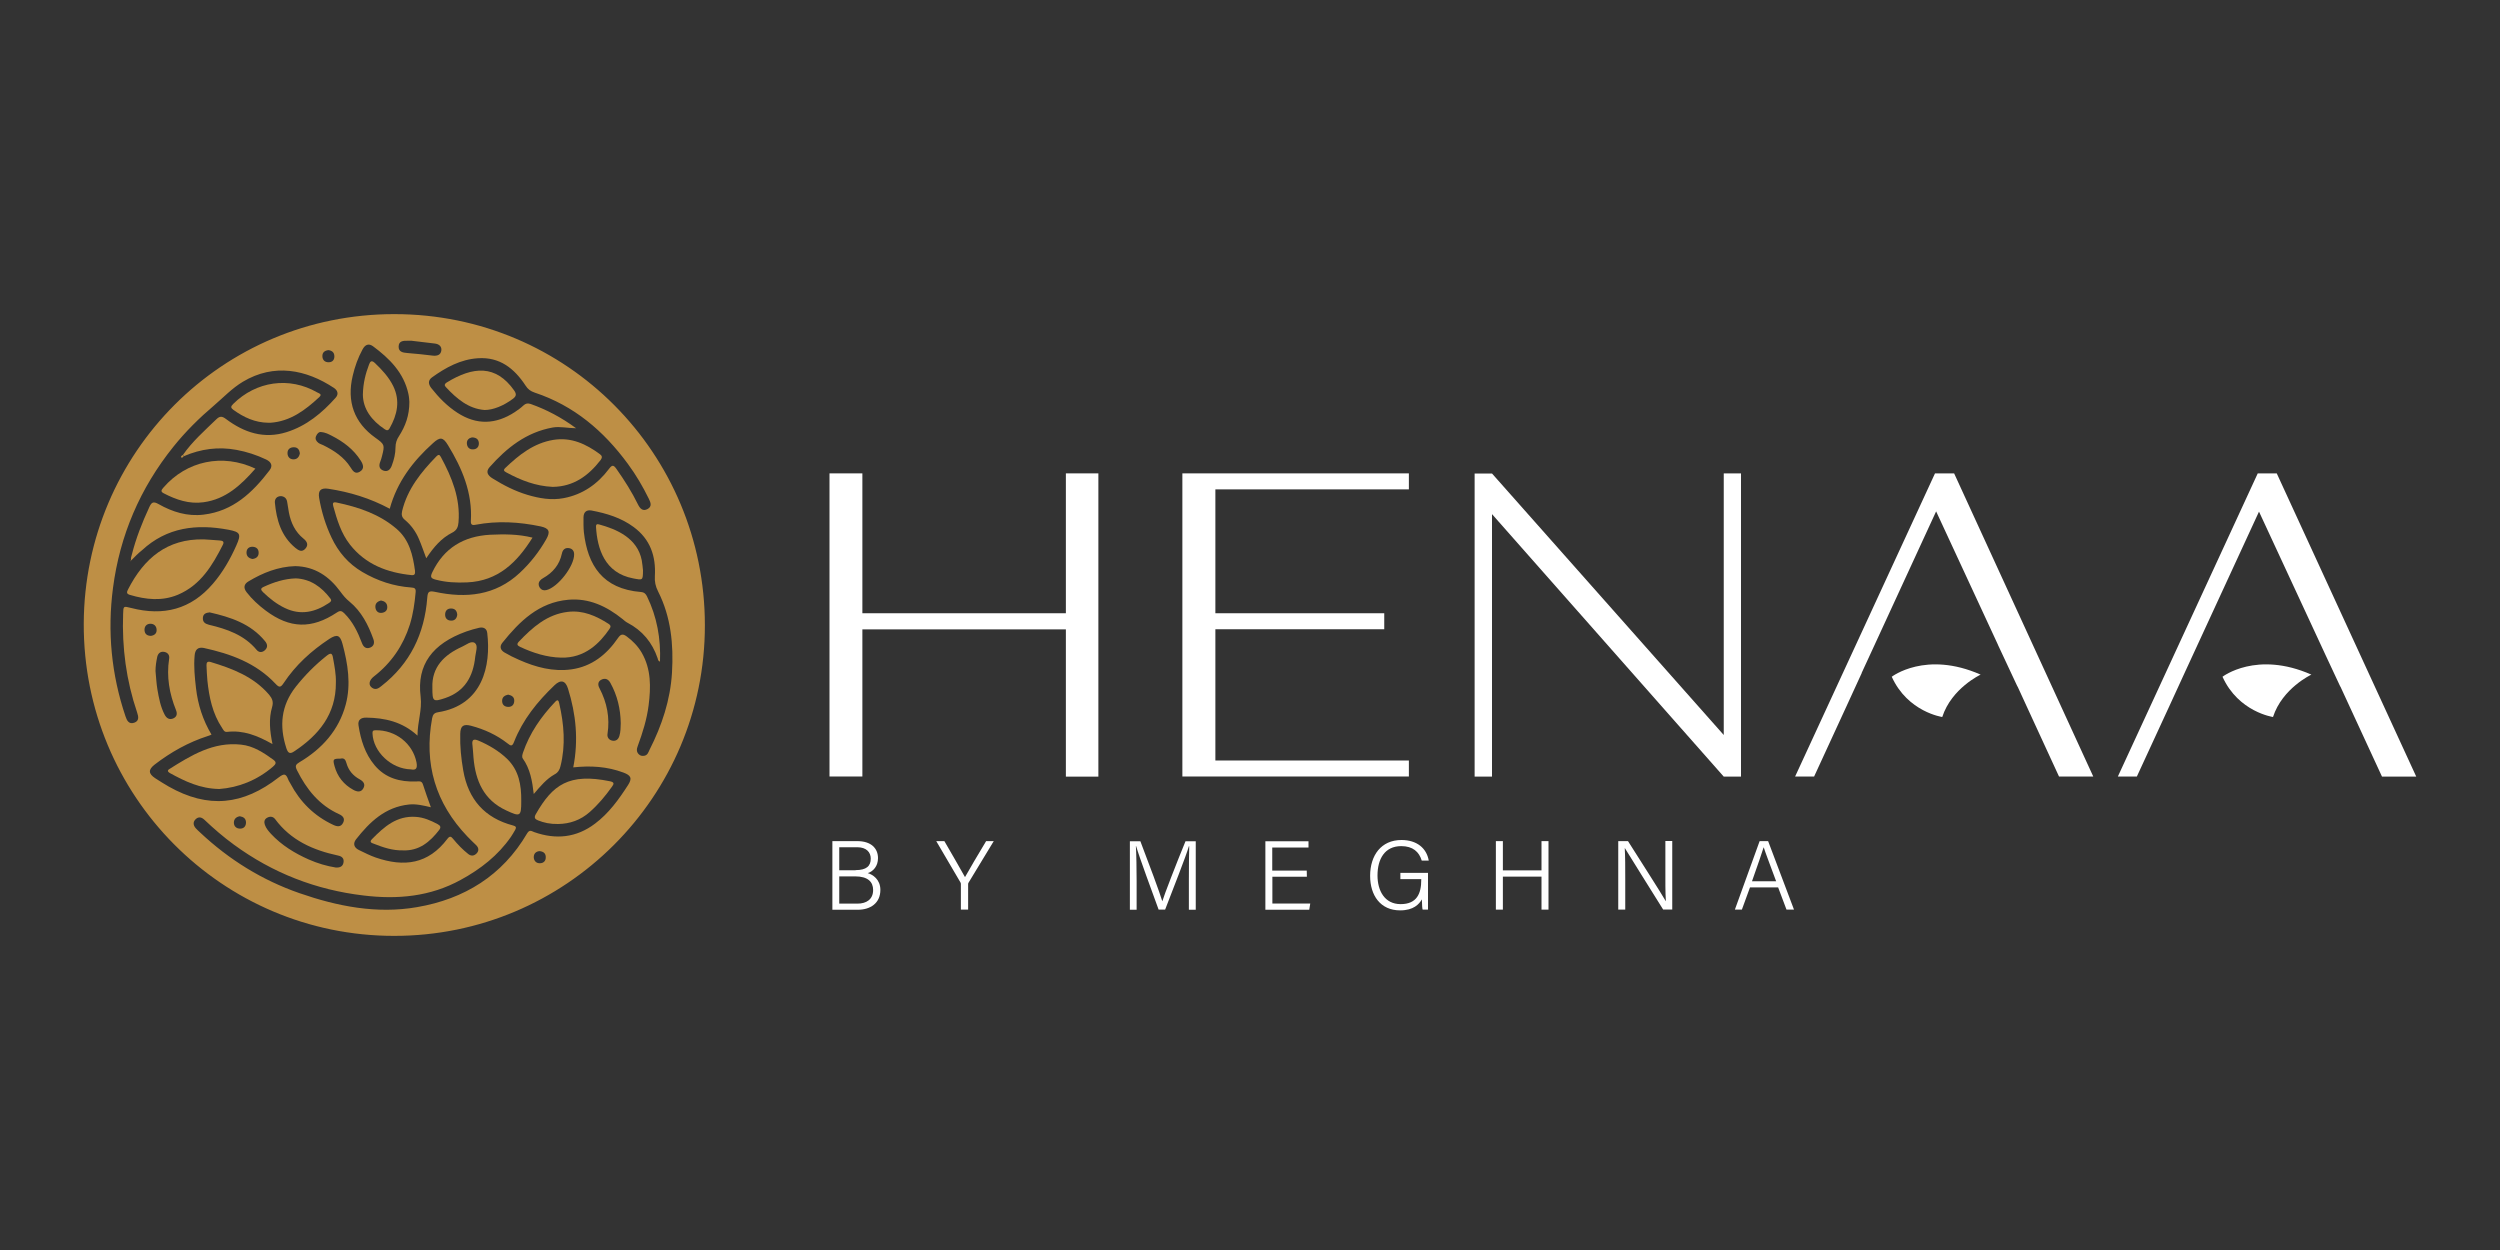 <svg xmlns="http://www.w3.org/2000/svg" xmlns:xlink="http://www.w3.org/1999/xlink" id="Layer_1" x="0px" y="0px" viewBox="0 0 2000 1000" style="enable-background:new 0 0 2000 1000;" xml:space="preserve"><rect x="0" y="0" width="2000" height="1000" fill="#333333" stroke="none"/><style type="text/css">	.st0{fill:#FFFFFF;}	.st1{fill:#BE8F45;}</style><g>	<g>		<path class="st0" d="M665.9,672.9h20c11,0,16.5,5.8,16.5,13.6c0,6.4-3.8,10.6-8.2,12c3.9,1.1,10.1,5,10.1,13.4   c0,10.7-8.1,15.9-18,15.9h-20.4L665.9,672.9L665.9,672.9z M684.4,696.1c8.8,0,12.2-3.3,12.2-9.2c0-5.2-3.6-9.1-10.7-9.1h-14.5   v18.4h13V696.1z M671.4,722.9H686c7.1,0,12.5-3.4,12.5-10.9c0-6.5-4.2-10.9-14.4-10.9h-12.7L671.4,722.9L671.4,722.9z"></path>		<path class="st0" d="M768.7,727.7v-20.4c0-0.5-0.1-1-0.3-1.3L749,672.9h6.5c5.3,9.1,14.1,24.4,16.5,28.8   c2.4-4.4,11.3-19.6,16.9-28.8h6.1l-20.2,33.3c-0.2,0.3-0.3,0.6-0.3,1.3v20.2H768.7z"></path>		<path class="st0" d="M951.1,703.4c0-10.5,0.1-20.8,0.3-26.4h-0.3c-2.3,8-12.4,33.5-19,50.7h-5.2c-5-13.7-15.5-42.1-18-50.8h-0.2   c0.4,6.3,0.6,18.8,0.6,28.2v22.7h-5.4V673h8.4c6.9,18,15.6,41.4,17.5,47.9h0.1c1.3-4.6,11.3-30.4,18.5-47.9h8.2v54.8h-5.5   L951.1,703.4L951.1,703.4z"></path>		<path class="st0" d="M1045.5,701.4h-27.6v21.4h30.3l-0.8,5h-35.1V673h34.5v5h-29v18.5h27.6L1045.5,701.4L1045.5,701.4z"></path>		<path class="st0" d="M1142.6,727.7h-4.5c-0.3-0.8-0.5-3.5-0.6-8.2c-2.2,3.8-6.6,8.8-17.4,8.8c-15.8,0-24-12-24-27.6   c0-16.4,8.8-28.7,25.1-28.7c12.2,0,20.1,6.5,21.8,16.5h-5.6c-2.1-7-7.1-11.6-16.4-11.6c-13.3,0-19,10.4-19,23.5   c0,12,5.6,22.9,18.5,22.9c13.1,0,16.5-8.6,16.5-19.4v-0.6h-16.7v-5h22.1v29.4L1142.6,727.7L1142.6,727.7z"></path>		<path class="st0" d="M1196.7,672.9h5.6v23.4h30.9v-23.4h5.6v54.8h-5.6v-26.4h-30.9v26.4h-5.6V672.9z"></path>		<path class="st0" d="M1294.6,727.7v-54.8h7.8c8.2,13,26.9,42.1,30.2,48h0.1c-0.5-7.5-0.4-15.8-0.4-24.8v-23.3h5.5v54.8h-7.3   c-7.7-12.3-26.9-43-30.6-49.1h-0.1c0.4,6.8,0.4,15.3,0.4,25.3v23.9L1294.6,727.7L1294.6,727.7z"></path>		<path class="st0" d="M1400,709.9l-6.5,17.8h-5.6l19.8-54.8h6.8l20.7,54.8h-6l-6.7-17.8H1400z M1420.9,705   c-5.7-15.4-8.7-23.2-9.9-27.1h-0.1c-1.3,4.4-4.7,13.9-9.3,27.1H1420.9z"></path>	</g></g><g>	<g>		<path class="st0" d="M852.7,378.7v111.9H689.9V378.7h-26.3v242.5h26.3V503.5h162.8v117.8h26V378.7H852.7z"></path>		<path class="st0" d="M1127.1,391.5v-12.8H945.9v242.5h181.2v-12.8H972.3v-105h135.1v-12.8H972.3v-99.1L1127.1,391.5L1127.1,391.5z   "></path>		<path class="st0" d="M1379,378.7V588l-185.4-209.2h-13.9v242.5h13.9v-210l185.4,210h13.8V378.7H1379z"></path>		<path class="st0" d="M1563.3,378.7H1548l-111.9,242.5h15.2l25.8-56l12.3-26.8h-0.1l12-26l3.5-7.6l44.1-95.7l49,105.7l0.7,1.6   l15.3,32.7h0.1l7.4,16.1l25.8,56h27.4L1563.3,378.7z"></path>		<path class="st0" d="M1821.4,378.7h-15.2l-111.9,242.5h15.2l24.5-53.1l0.7-1.5l12.9-28.1l0,0l59.6-129.2l53.4,115.1l11.6,24.8h0.1   l6.6,14.3l26.7,57.8h27.4L1821.4,378.7z"></path>	</g>	<path class="st0" d="M1513.4,541.4c0,0,27.2-21.1,71.1-1.7c0,0-23.2,10.8-30.7,33.9C1553.9,573.6,1526.2,569.7,1513.4,541.4z"></path>	<path class="st0" d="M1778,541.4c0,0,27.2-21.1,71.1-1.7c0,0-23.2,10.8-30.7,33.9C1818.5,573.6,1790.8,569.7,1778,541.4z"></path></g><g>	<path class="st1" d="M315.1,748.7C177.7,748.6,66.4,636.9,67,498.7c0.6-136.4,110.5-247.5,248.5-247.4  c138.5,0,248.3,111.8,248.4,248.7C564.1,637.5,452.5,748.9,315.1,748.7z M104.9,448.4c-0.5-1.7,0.2-3.2,0.6-4.8  c3.3-13.1,8.2-25.5,13.9-37.8c1.8-3.9,3.1-5,7.5-2.5c11.1,6.3,23.1,10,36,8.4c23.5-2.8,39.1-17.6,52.7-35.4c3-3.9,1.2-6.8-2.7-8.7  c-7.6-3.6-15.5-6.2-23.7-7.7c-14.5-2.7-28.5-0.8-42,5c-0.3-0.3-0.6-0.6-0.9-0.9c7.5-10.8,17.4-19.5,26.8-28.6  c2.7-2.6,4.5-2.6,7.7-0.2c14.5,10.9,30.4,16.2,48.5,10.5c15.9-5,28.3-15.3,39.2-27.5c2.7-3,1.5-6-1.4-7.9  c-22.1-14.6-47.8-19.9-72.8-4.9c-8.7,5.2-15.5,12.5-23.1,19c-11.8,10-22.8,20.9-32.5,33c-26.6,33.1-42.8,70.8-48.3,112.9  c-4.6,35-1.3,69.3,10,102.8c1.1,3.3,2.7,6.5,6.9,5.1c4.1-1.4,3.6-4.7,2.4-8.2c-8.7-25.6-12.2-51.9-11.2-78.9  c0.2-6.4,0.1-6.3,6.5-4.7c25.7,6.6,47.7,1.2,65.4-19.5c7.9-9.2,13.8-19.6,18.7-30.6c4-9,3.2-10.7-6.3-12.5  c-25.5-4.8-49.2-2.1-69.2,16.4C110.4,442.7,107.7,445.6,104.9,448.4z M458.6,613.9c4.3-21.8,2.2-42.6-4.2-63  c-2-6.5-5.8-7.5-10.8-2.7c-13.7,13.1-25.4,27.5-32.4,45.4c-1.5,3.8-2.7,3.1-5.2,1.1c-8.7-6.8-18.6-11.3-29.2-14.1  c-6.1-1.6-8.5,0.1-8.6,6.5c-0.3,9.8,0.7,19.6,2.4,29.3c4,23.1,17.1,38,39.9,44c2.2,0.6,2.8,1.4,1.7,3.4c-1.1,1.9-2.2,3.8-3.4,5.6  c-10.4,15-24.3,25.8-40.2,34.5c-24.4,13.4-50.6,15.8-77.7,12.5c-38.2-4.5-72.8-18-103.8-40.7c-8.4-6.1-16.2-12.9-23.7-20  c-2.4-2.2-4.9-2.5-7.2,0c-2,2.2-1.5,4.7,0.4,6.9c1.1,1.2,2.3,2.3,3.5,3.4c23.1,21.7,49.5,38.1,79.4,48.5  c30.5,10.6,62,16.8,94.2,11.2c37.7-6.5,68.2-25.2,88-59c2-3.3,3.5-1.8,5.7-1c17.3,6.1,33.6,4.5,48.5-6.7  c11.1-8.3,19.1-19.4,26.5-30.9c3.5-5.4,2.5-7.8-3.8-10.1C485.7,613.2,472.6,612.4,458.6,613.9z M311.8,407  c-15.6-8.4-32-13.4-49.2-16c-5.9-0.9-8.3,1.4-7.3,7.3c1.9,11,5.1,21.6,9.9,31.7c5.5,11.7,13.5,21,24.7,27.6  c12.1,7.1,25,11.4,39.1,12.4c2.8,0.2,3.8,0.8,3.5,3.9c-0.8,8.7-2,17.3-4.6,25.7c-5.3,16.8-14.8,30.7-28.7,41.5  c-4.2,3.2-4.7,7.2-1.3,9.3c2.9,1.8,5.2,0.1,7.4-1.7c22.9-17.9,34.3-41.8,36.5-70.4c0.4-4.8,1.1-5.9,6.3-4.8  c24.8,5.3,48.2,3,67.7-15.2c8.4-7.8,15.5-16.9,21.2-26.9c3.5-6.2,2.3-8.8-4.6-10.3c-17.2-3.6-34.5-4.6-51.9-1.3  c-2.9,0.6-4-0.1-3.8-3.2c1.3-22.4-7-42-18.4-60.6c-3.9-6.4-6.3-6.6-11.9-1.5C330.4,368.9,317.7,385.4,311.8,407z M169.2,587.7  c-1.3,0.5-2.1,0.9-2.9,1.1c-15.6,5-29.6,12.9-42.5,22.8c-5.3,4.1-5.2,7.3,0.4,11c3.5,2.3,7.1,4.5,10.7,6.6  c31.6,17.9,59.5,15,88.1-7.3c4.2-3.2,5.7-3.1,7.5,1.5c0.4,1.2,1.2,2.2,1.8,3.4c7.8,14.8,19.1,26,34.3,33.1c3.2,1.5,6.1,1.9,7.9-1.7  c1.7-3.4-0.2-5.5-3.3-6.9c-15.9-7.2-26-19.9-33.6-35.1c-1.7-3.5-1.1-4.6,2.1-6.5c18-10.7,31.4-25.6,36.9-46.1  c4.3-16.2,1.7-32.5-2.6-48.5c-1.9-7-4.3-8-10.5-4c-14.4,9.5-27,20.9-36.6,35.4c-2.5,3.8-3.7,3.5-6.6,0.4  c-15.5-16.5-35.7-23.8-57.1-28.5c-4.8-1-7.1,1.2-7.5,6c-0.8,8.8,0.1,17.5,1.1,26.1C158.3,563.7,162.3,576.1,169.2,587.7z   M528,529.3c-1.6-0.5-1.6-1.7-1.9-2.7c-4.3-12.6-12.2-22.2-24.1-28.4c-1.4-0.7-2.7-1.9-3.9-2.9c-12.7-10.2-26.8-17-43.5-15.5  c-23.5,2.1-38.9,17.2-52.7,34.4c-2.5,3.1-1.5,5.9,1.7,7.8c3.8,2.2,7.7,4.2,11.7,5.9c13.3,5.9,27.2,9.6,41.8,7.6  c16.3-2.3,28.2-11.8,37.3-25.1c2.2-3.2,3.9-3.5,6.9-1.3c4.9,3.6,9,7.8,12.1,13.1c7.6,13.2,7.3,27.6,5.5,42  c-1.4,11.2-4.8,22-8.7,32.6c-0.9,2.3-1.2,4.6,0.8,6.6c1.3,1.3,2.8,1.5,4.5,1.2c2.6-0.5,3.2-2.8,4.1-4.7c9.9-19.5,16.7-39.9,18-61.9  c1.3-22.4-0.8-44.4-11.1-64.8c-2.1-4.1-2.9-7.9-2.6-12.4c0.9-15.9-3.7-29.4-17-39.2c-10-7.4-21.6-10.9-33.7-13.2  c-4-0.7-6.3,1.2-6.4,5.4c0,4-0.1,8,0.3,12c3,26.3,14.9,45.3,45.6,47.8c2.7,0.2,3.9,1.5,4.9,3.5C525.6,493.5,528.7,510.9,528,529.3z   M344.7,645.8c-6-1.4-11.7-2.8-17.5-2.2c-19,2-31.4,13.9-42.4,27.9c-2.6,3.4-1.6,6.6,2.3,8.5c4.4,2.1,8.8,4.4,13.4,6  c22.9,7.9,42.1,5.3,57.4-14.9c1.8-2.4,2.9-2.1,4.5-0.1c3.7,4.5,7.7,8.7,12.3,12.3c2.5,1.9,4.9,1.3,6.8-0.8c1.8-2.1,1.4-4.4-0.5-6.3  c-2.3-2.3-4.8-4.5-7-6.9c-25.6-26.7-35-58.3-28.3-94.7c0.6-3,1.7-4.3,4.7-4.8c35.8-5.7,42.5-37.2,39.4-63.4c-0.4-3.6-3-4.9-6.4-4.2  c-3.5,0.8-7,1.8-10.4,3c-27.1,9.7-39.7,26.7-36.5,52.1c1.3,10.7-2.5,20.2-2.5,31.2c-12.2-11.2-26.2-14.2-41-14.4  c-4.2-0.1-6.9,1.8-6.2,6.2c1.8,11.6,5.2,22.7,12.9,31.9c8.7,10.4,20.3,13.4,33.2,13c2.1-0.1,4.4-0.8,5.4,2.2  C340.2,633.5,342.4,639.3,344.7,645.8z M460.9,342.6c-7.2-0.1-12.8-1.6-18.7-0.6c-21.2,3.8-36.9,16.3-50.6,31.8  c-3.3,3.7-1.2,6.7,2.4,8.9c8.8,5.5,18,10.2,28,13.2c9.5,2.8,19.1,4.5,29,2.6c15.2-2.9,27-11.2,36.2-23.4c2.5-3.4,3.7-3.2,6,0.1  c6.4,9.1,12.3,18.4,17.2,28.4c1.6,3.3,3.9,5.7,7.7,3.6c3.6-2,2.5-5.1,1-8.1c-4.8-9.8-10.3-19.2-16.8-28  c-19.3-26.3-43.1-46.6-74.5-57c-3.3-1.1-5.5-2.7-7.4-5.7c-9-13.7-20.7-23-38.1-21.8c-13.9,0.9-25.7,7.4-36.7,15.3  c-3.3,2.4-3,5.4-0.6,8.5c6,7.6,12.7,14.5,20.9,19.8c15.4,10,30.7,9.4,45.9-0.5c2.4-1.6,4.8-3.3,6.9-5.3c1.8-1.7,3.5-2,5.9-1.2  C437.2,327.7,448.9,333.8,460.9,342.6z M236.2,452.9c-13.7,0.4-25.9,5.3-37.4,12.2c-3.6,2.1-4.3,5.1-1.5,8.7  c4.4,5.7,9.6,10.4,15.3,14.7c19.3,14.4,36.7,14.9,56.9,1.5c2.5-1.7,3.9-1.4,5.9,0.6c6.8,6.7,10.8,15,14.1,23.7  c1.1,3.1,3.2,5.1,6.6,3.8c3-1.2,3.7-3.8,2.6-6.8c-4.1-11.4-9.5-22.1-19.1-30c-2.9-2.3-5.1-5-7.3-8  C263.3,461,251.8,453.2,236.2,452.9z M327.5,321.5c-0.1-1.1-0.2-3.9-0.8-6.5c-3.7-16.9-15.1-28.2-28.3-38c-3.6-2.6-6.4-1.2-8.4,2.6  c-3.6,6.6-6.1,13.6-7.8,20.9c-5,20.8,1.2,37.7,18.1,49.7c7.4,5.3,7.6,5.7,5.3,14.7c-0.4,1.4-0.7,2.8-1.3,4.2  c-1.3,3.1-1.2,5.9,2.2,7.3c3.7,1.4,5.8-0.8,7-4.1c1.7-4.6,2.9-9.4,2.9-14.3c0-3.4,0.9-6.3,2.8-9.1  C324.3,340.9,327.5,332.5,327.5,321.5z M268.5,694c3.8,0.3,5.8-1.1,6.3-4c0.6-3.3-1.3-5-4.5-5.6c-19.9-4.3-37.6-12.1-50.2-29.1  c-1.7-2.2-4.1-2.4-6.4-1.1c-2.3,1.2-2.6,3.5-1.8,5.7c1,2.8,2.9,5,4.9,7.2c8.5,9.1,18.8,15.4,30,20.4  C254,690.7,261.5,692.9,268.5,694z M167.7,489.9c-3,0.3-5.2,1.2-5.4,4.4c-0.2,3.3,1.7,4.7,4.8,5.5c14.4,3.4,28.2,8.1,38.2,20.1  c1.9,2.3,4.6,2.2,6.7,0.2c2.4-2.3,2-4.8,0-7.2C200.5,498.9,184.4,493.7,167.7,489.9z M124.4,536.8c0.5,4.9,0.7,9.8,1.5,14.6  c1.2,7,2.5,14,5.8,20.3c1.5,2.9,3.9,4.5,7.2,2.9c2.7-1.4,3-3.7,1.9-6.5c-5.3-13.2-7.7-26.8-5.5-41c0.5-2.9-0.9-5-3.9-5.6  c-3-0.5-4.9,1.1-5.6,3.9C125,529.2,124.4,533,124.4,536.8z M496.6,578.6c-0.2-11.4-2.7-22.2-8.3-32.3c-1.7-3.1-4.3-4.1-7.3-2.5  c-2.8,1.4-2.8,4.2-1.5,6.6c6.1,11.6,8.5,23.8,6.5,36.8c-0.4,2.5,1,4.7,3.7,5.3c2.9,0.6,4.9-0.8,5.8-3.7  C496.5,585.5,496.5,582.1,496.6,578.6z M224.9,396.9c-3.4,0-5.2,2.1-5,5.2c1.3,13.9,5,26.8,16.4,36.2c2.6,2.1,5.3,3.8,8.1,0.5  c2.7-3.1,1-5.8-1.6-7.9c-6.7-5.4-10.1-12.7-11.7-21c-0.5-2.9-0.9-5.7-1.4-8.6C229.2,398.7,227.6,397.2,224.9,396.9z M256.4,345.6  c-1.1-0.1-2.7,1.1-3.6,3.4c-0.9,2.2,0.2,3.9,1.8,5.2c1.1,0.9,2.6,1.3,3.9,1.9c8.7,4.3,16.7,9.5,22,17.9c1.7,2.7,3.6,5.6,7.3,3.4  c4-2.4,2.8-5.7,0.8-8.9c-5.7-9-13.8-15.1-23.2-19.9C262.9,347.4,260.6,345.9,256.4,345.6z M459.3,443.4c0-2.7-1.5-4.5-4.1-4.9  c-3.3-0.5-5.1,1.4-5.7,4.4c-1.9,8.9-7.2,15.2-15,19.6c-0.9,0.5-1.9,1.2-2.5,2c-1.4,1.7-1.4,3.8-0.2,5.6c1.2,1.8,3,2.5,5.2,2  C446.2,470,459.5,452.9,459.3,443.4z M329.2,272.6c-1.7,0-2.5,0-3.2,0c-3.5-0.1-7,0.2-7.1,4.6c-0.1,4.3,3.3,4.9,6.8,5.2  c6.9,0.5,13.7,1.3,20.5,2.1c3.5,0.4,6.5-0.5,6.9-4.3c0.3-3.4-2.3-5.1-5.5-5.4C341.2,274,334.7,273.3,329.2,272.6z M272.5,606.9  c-6,0-6.4,0.4-4.9,5.9c2.3,8.5,7.4,14.9,15.1,19.1c3,1.6,6.1,2.2,8-1.3c1.8-3.2,0-5.5-2.9-7.1c-5.4-2.9-9.1-7.3-10.7-13.2  C276.4,607.6,275.1,606.2,272.5,606.9z M239.9,362.6c-0.4-2.7-1.6-4.8-4.8-4.8c-2.9,0-5,1.5-5.1,4.4c-0.1,3,1.6,5.3,4.9,5.3  C237.9,367.4,239.4,365.4,239.9,362.6z M365.8,491.8c-0.2-2.8-1.5-4.8-4.5-5c-3.2-0.2-5.2,1.6-5.2,4.9c0,3,1.8,4.7,4.7,4.8  C363.7,496.6,365.4,494.9,365.8,491.8z M201.9,447.2c2.7-0.3,4.9-1.7,5-4.6c0.2-3.1-1.6-5.1-4.9-5.2c-3,0-4.8,1.7-4.8,4.7  C197.2,445,199,446.6,201.9,447.2z M191.9,653c-2.8,0.4-4.7,2.1-4.8,4.9c-0.1,3.2,2.1,5.1,5.2,5c2.9-0.1,4.5-2,4.5-5  C196.7,654.8,194.8,653.5,191.9,653z M120.7,508.7c2.7-0.4,4.7-1.8,4.6-4.8c-0.1-3.2-2.2-5-5.3-4.9c-2.9,0.2-4.5,2.2-4.4,5.1  C115.8,507.2,117.6,508.6,120.7,508.7z M406.5,555.7c-2.5,0.6-4.7,1.7-4.8,4.8c-0.1,3,1.6,4.8,4.5,5c3.2,0.2,5.1-1.6,5.2-4.8  C411.5,557.5,409.3,556.3,406.5,555.7z M262.8,280.1c-2.9,0.3-4.9,1.7-4.9,4.7c0,3.2,2,5.1,5.1,5c2.9,0,4.6-1.9,4.5-4.9  C267.4,281.9,265.6,280.5,262.8,280.1z M431.5,680.9c-2.8,0.3-4.5,2-4.5,4.9c0.1,2.8,1.9,4.8,4.8,4.8c3.2,0,5-2,4.8-5.2  C436.5,682.5,434.5,681.1,431.5,680.9z M377.6,349.9c-2.4,0.5-4.3,2-4.1,5c0.2,2.9,2.1,4.8,5,4.6c2.9-0.1,4.7-2,4.6-5  C382.9,351.5,381.1,350,377.6,349.9z M304.8,480.4c-2.8,0.7-4.7,2.3-4.5,5.3c0.2,2.9,2,4.9,5,4.6c2.8-0.3,4.8-2,4.5-5.1  C309.6,482.2,307.5,480.9,304.8,480.4z"></path>	<path class="st1" d="M163,431.5c4.3,0.3,8.7,0.5,13,0.9c1.8,0.2,3.7,0.6,2.3,3.4c-8.4,16.6-17.8,32.3-36,40  c-12.7,5.3-25.6,3.9-38.4,0.1c-3.1-0.9-2.4-2.5-1.4-4.5C115.2,446.7,133.6,430.9,163,431.5z"></path>	<path class="st1" d="M204.3,374.9c-11.6,13.3-23.8,24.5-41.5,26.9c-11.4,1.6-21.9-2-31.9-7.2c-2.9-1.5-1.5-2.9-0.1-4.6  C149.3,368.7,178,362.5,204.3,374.9z"></path>	<path class="st1" d="M214.7,338.2c-10.6-0.1-19.7-4.3-28.1-10.4c-2.1-1.6-2.1-2.6-0.1-4.6c18.4-18.3,45-22.1,67.2-9.3  c1.2,0.7,4.4,1.3,1.8,3.7c-11.2,10.4-23.1,19.5-39.2,20.6C215.8,338.2,215.2,338.2,214.7,338.2z"></path>	<path class="st1" d="M147,364.9c-0.5,0.7-1.3,1.7-2,1c-0.6-0.6,0.4-1.4,1.1-1.9C146.3,364.3,146.7,364.6,147,364.9z"></path>	<path class="st1" d="M104.7,448.9c-0.1,0-0.2,0-0.4,0c0-0.1,0-0.4,0.1-0.4c0.1-0.1,0.3-0.1,0.5-0.1  C104.9,448.6,104.8,448.8,104.7,448.9z"></path>	<path class="st1" d="M427,635.2c-1.2-10.5-2.9-20.1-8.7-28.3c-1-1.4-0.4-3.2,0.1-4.8c5.3-15.6,14.5-28.8,25.7-40.6  c2.2-2.4,2.8-1,3.3,1.3c3.8,16.6,5.2,33.3,1,50.1c-0.7,3-2,5.2-4.9,6.7C437.1,623.2,432.3,629,427,635.2z"></path>	<path class="st1" d="M417,640.6c0,0.2,0,0.4,0,0.5c0,12.1-0.8,12.5-12.1,7.2c-17.9-8.3-24.5-23.6-26.1-42.1  c-0.3-3.3-0.4-6.5-0.8-9.8c-0.6-4.1,0.3-5.8,4.8-3.9c8.4,3.6,16.2,8.2,22.8,14.5C415.2,616.3,417.1,628.1,417,640.6z"></path>	<path class="st1" d="M446.4,659.2c-6.3,0.1-11.2-1-16-2.9c-2.5-1-3.3-2.2-1.8-4.9c13.5-23.7,26.6-33.1,59.3-26.4  c4,0.8,3.2,2.3,1.5,4.6c-5.2,7.3-10.9,14.1-17.6,20C464.5,656.1,455.8,659.1,446.4,659.2z"></path>	<path class="st1" d="M341,446.6c-2.2-5.7-3.8-10.7-5.9-15.5c-2.5-5.9-6.3-11.1-11.2-15.2c-2.4-2-2.9-3.9-2.2-7.1  c4.3-17.7,15.2-31.1,27.4-43.7c1.6-1.6,2.5-1.6,3.6,0.5c8.8,16.3,15.7,33.1,14.1,52.3c-0.3,3.6-1.3,6.3-5,8.2  C353,430.5,346.8,437.9,341,446.6z"></path>	<path class="st1" d="M426,430.1c-12.4,19.9-27.6,34.7-52.2,35.8c-8.6,0.4-17,0-25.3-2.2c-3.7-1-4.5-2-2.7-5.8  c9.3-19.5,25.1-28.9,46.2-30.1C403.2,427.3,414.4,427.2,426,430.1z"></path>	<path class="st1" d="M332,456.6c0.1,1.9,0.2,3.8-2.7,3.5c-19.5-2-36.8-8.5-49.3-24.4c-7.1-9-10.4-19.9-13.4-30.8  c-0.6-2.3-0.3-3.5,2.6-2.9c17.6,3.7,34.5,9.3,48.3,21.3C327.5,432,330.3,444.1,332,456.6z"></path>	<path class="st1" d="M218,595.3c-12.1-6.9-23.4-11.3-36.3-9.8c-2.3,0.3-3-1.6-4-3.1c-7.7-11.5-10.4-24.6-11.8-38.1  c-0.4-4-0.5-8-0.7-12c-0.1-2.4,0.8-3.4,3.3-2.7c17.5,5.3,34.4,11.7,46.8,26.2c2.5,3,3.6,5.7,2.4,9.8  C214.9,575,215.8,584.7,218,595.3z"></path>	<path class="st1" d="M268.7,546.3c0.1,25.1-13.7,41.8-33.5,54.9c-3.6,2.4-4.9,0.9-6.1-2.6c-5.8-17.8-4.3-34.2,7.6-49.3  c7.4-9.3,15.6-17.6,24.9-24.9c3-2.3,4.2-1.9,4.8,1.9C267.6,532.9,268.9,539.5,268.7,546.3z"></path>	<path class="st1" d="M175.4,631.2c-15.5-0.3-27.5-6.2-39.4-12.7c-1.4-0.8-2.6-2-0.6-3.2c17.6-11.1,35.3-22,57.4-19.6  c9.9,1,18,6.4,25.9,12.1c3,2.2,1.7,3.7-0.3,5.5C205.6,624.3,190.6,630.1,175.4,631.2z"></path>	<path class="st1" d="M448.7,526.1c-11.4-0.3-22.1-3.7-32.4-8.5c-2.3-1.1-3.3-2.1-1.2-4.3c10.9-11.4,22.5-21.8,39.1-23.8  c12.2-1.5,22.7,3.2,32.7,9.6c1.8,1.2,1.9,2.3,0.7,4C479.9,514.4,468,526.7,448.7,526.1z"></path>	<path class="st1" d="M514.4,456.3c-0.1,8.1-0.1,7.9-7.9,6.4c-22.8-4.3-28.7-23.8-29.7-41.3c-0.1-1.6,0.5-2.4,2.3-1.9  c14.1,3.8,30.8,10.9,34.3,28.7C513.9,450.9,514.1,453.6,514.4,456.3z"></path>	<path class="st1" d="M345.9,550.1c-0.6-16.3,9.3-26.2,23.7-32.7c3.4-1.5,7.5-5.2,10.4-2.9c2.6,2.1,0.6,7.1,0.2,10.8  c-1.6,15.7-8.2,27.7-23.9,33.1C346.4,561.7,345.9,561.3,345.9,550.1z"></path>	<path class="st1" d="M322.4,680.3c-8.4,0.2-15.9-2.4-23.3-5.3c-1.6-0.6-4-1.2-1.5-3.7c9.7-9.9,19.8-18.9,35.1-17.8  c6.3,0.4,11.9,2.9,17.4,5.8c2.2,1.2,2.9,2.4,1.3,4.6C343.9,673.6,335.3,680.8,322.4,680.3z"></path>	<path class="st1" d="M328.7,615.5c-15.8-0.4-30.1-14.1-30.7-28.7c-0.1-1.9,0.4-2.6,2.4-2.6c16.1-0.3,29.8,10.6,32.8,25.7  C334.1,614.9,332.7,616.3,328.7,615.5z"></path>	<path class="st1" d="M442.2,389.5c-13.6-0.6-25.6-5.3-37.2-11.6c-1.8-1-2.6-1.8-0.7-3.6c11-10.5,22.7-19.8,38.4-22.4  c14.3-2.3,26.2,3.3,37.3,11.5c1.8,1.3,1.9,2.7,0.5,4.6C470.7,380.7,458.7,389.3,442.2,389.5z"></path>	<path class="st1" d="M387.7,328c-13-1-22.4-9.1-31.1-18.4c-1.3-1.4-0.9-2.5,0.6-3.5c21.4-13.2,39.5-14.3,54,6.1  c2.3,3.2,1.8,4.9-1.1,7C403,324.5,394.6,328,387.7,328z"></path>	<path class="st1" d="M236.6,462.7c11.9,0.5,20.6,6.9,27.6,16c1.6,2,0.2,2.8-1.2,3.8c-11,7.3-22.5,9.9-34.9,4  c-6.6-3.1-12.3-7.6-17.6-12.7c-1.8-1.8-2.4-3,0.4-4.3C219.1,465.7,227.5,463,236.6,462.7z"></path>	<path class="st1" d="M290.3,315.7c0.2-9.5,2.2-16.8,4.9-24c0.9-2.5,2-3.8,4.6-1.4c5.8,5.5,11.2,11.3,14.8,18.6  c5.7,11.8,3.2,22.9-2.9,33.7c-1.1,2-2.3,1.9-3.9,0.8C297.2,336.4,290.4,327.1,290.3,315.7z"></path></g></svg>